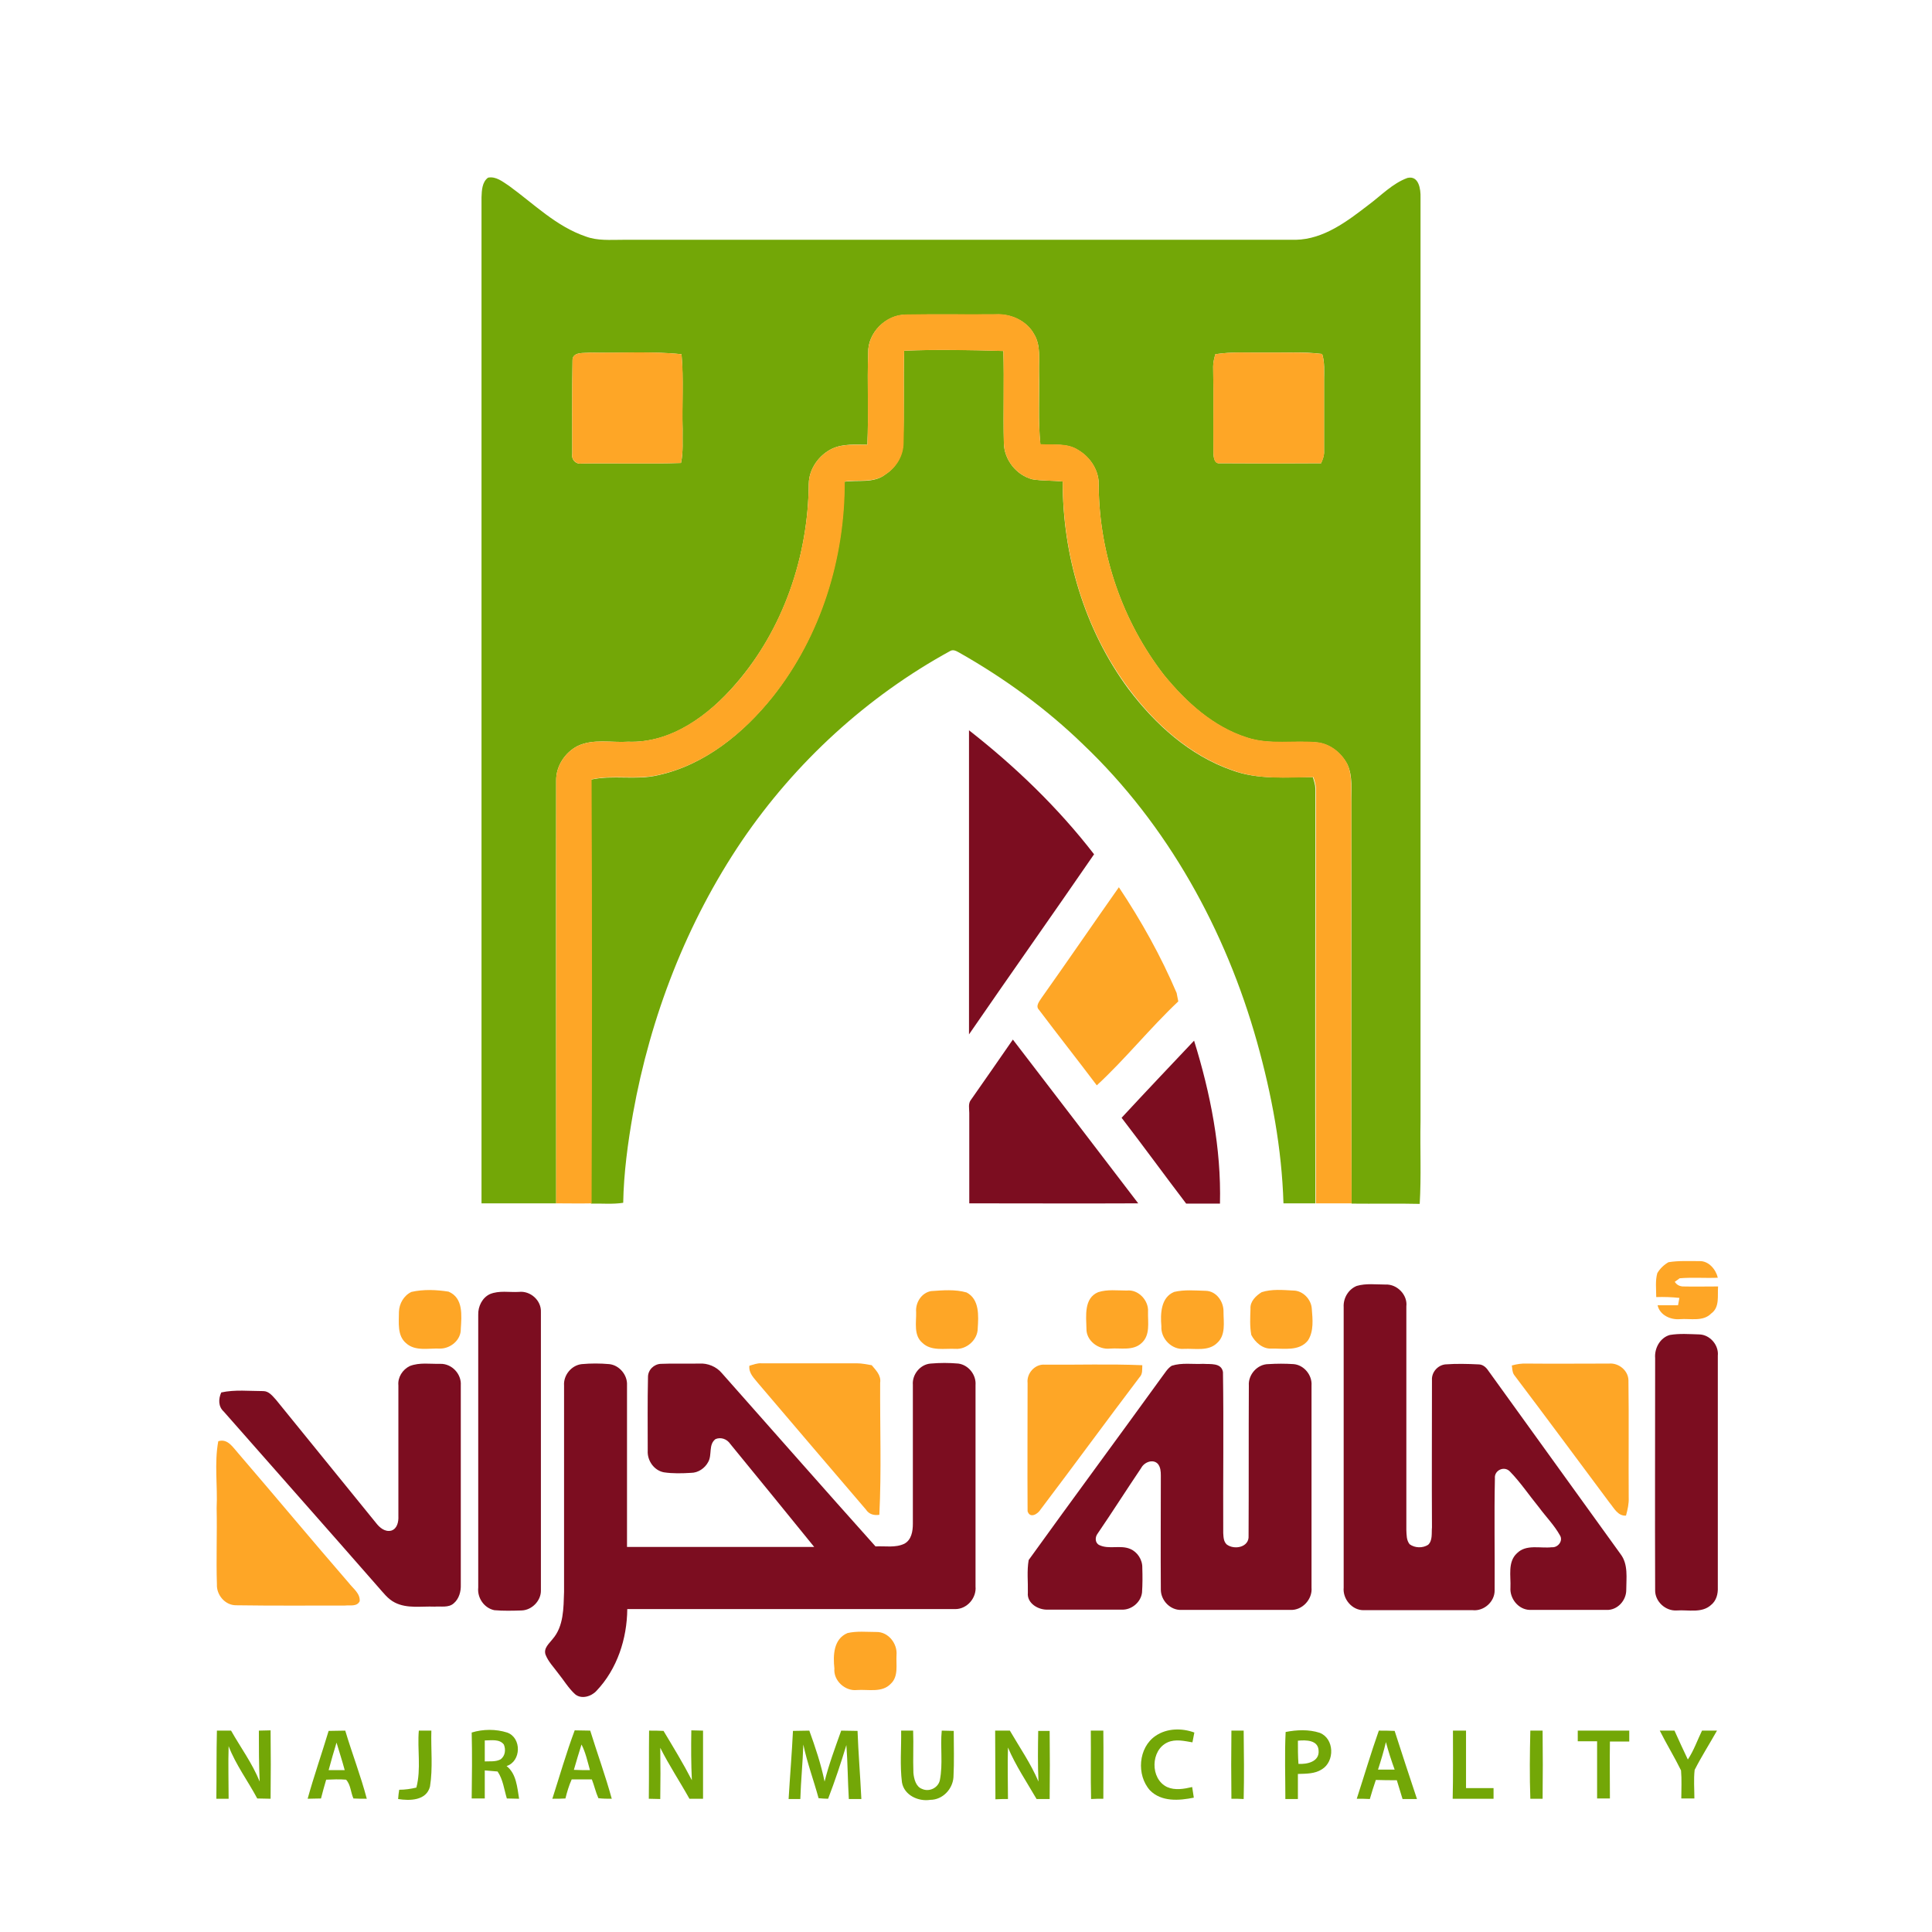 <svg xmlns="http://www.w3.org/2000/svg" xmlns:xlink="http://www.w3.org/1999/xlink" id="Layer_1" x="0px" y="0px" viewBox="0 0 709 709" style="enable-background:new 0 0 709 709;" xml:space="preserve"><style type="text/css">	.st0{fill:#73A707;}	.st1{fill:#FEA626;}	.st2{fill:#7C0D20;}</style><g>	<g>		<path class="st0" d="M179.1,65.2c2.9-0.6,5.4,1.5,7.7,3c9.1,6.6,17.3,14.9,28.2,18.6c4.3,1.6,8.9,1.2,13.5,1.2    c82.3,0,164.7,0,247,0c10.3-0.2,18.9-6.8,26.7-12.8c4.6-3.4,8.8-7.9,14.3-9.9c4.2-1,4.9,4.2,4.8,7.2c0,113,0,226,0,339    c-0.2,10.1,0.3,20.2-0.3,30.3c-8.3-0.2-16.7,0-25-0.1c-0.2-49,0-98.1-0.1-147.1c-0.1-4.7,0.6-9.6-1.4-14    c-2.1-4.1-6.2-7.5-10.9-8.1c-8.6-0.9-17.6,1-26-1.8c-12.4-3.9-22.3-13-30.4-22.9c-15.3-19.7-23.8-44.5-24-69.4    c0.3-5.4-2.9-10.5-7.5-13.2c-4.1-2.7-9.2-1.8-13.9-2.1c-0.9-8.8-0.3-17.7-0.5-26.6c-0.1-4.6,0.7-9.7-1.8-13.8    c-2.7-5-8.6-7.6-14.1-7.3c-11,0.1-22-0.1-33,0.1c-7.3,0-14,6.6-13.8,14c-0.4,11.2,0.2,22.5-0.3,33.7c-4.3,0-8.8-0.4-12.8,1.4    c-4.9,2.3-8.6,7.4-8.7,12.9c-0.2,26.6-9.3,53.4-26.8,73.5c-9.9,11.5-23.6,21.8-39.5,21.2c-6.2,0.4-12.8-1.2-18.6,1.6    c-4.6,2.4-7.9,7.4-7.8,12.7c-0.1,51.7,0,103.4,0,155.1c-9.1,0-18.3,0-27.4,0c0-123.1,0-246.2,0-369.2    C176.8,69.9,176.9,66.8,179.1,65.2z M210.1,132.5c-0.2,11.3-0.1,22.7-0.1,34c-0.4,2.1,1.3,4,3.5,3.6c12.1-0.2,24.3,0.2,36.4-0.2    c0.9-4.1,0.5-8.3,0.6-12.4c-0.3-9.2,0.4-18.3-0.4-27.5c-11.1-1.2-22.3-0.3-33.5-0.6C214.3,129.7,209.9,128.9,210.1,132.5z     M446,130c-0.4,1.5-0.8,3-0.8,4.5c0.2,10.7,0,21.3,0.1,32c0.1,1.4,0.4,3.7,2.2,3.5c12.4,0.1,24.9,0.1,37.3,0    c0.6-1.4,1.2-2.9,1.1-4.4c0-8.7,0-17.4,0-26.1c0-3.2,0.3-6.5-0.7-9.6c-6.9-0.9-13.8-0.4-20.7-0.5C458.4,129.5,452.1,129,446,130z"></path>	</g>	<path class="st0" d="M331.8,128.7c12.1-0.5,24.3-0.3,36.4,0.1c0.4,11.3-0.1,22.5,0.2,33.8c0.1,6.1,4.6,11.8,10.5,13.3   c3.7,0.6,7.4,0.4,11.1,0.8c-0.1,27,8,54.3,24.1,76.1c9.8,13,22.5,24.5,38.1,29.9c9.5,3.5,19.7,2.5,29.6,2.5   c0.4,1.4,0.9,2.8,0.9,4.2c0,50.7-0.1,101.5,0,152.2c-3.9,0-7.8,0-11.7,0c-0.6-20.1-4.3-39.9-9.7-59.2   c-11.5-41-32.8-79.7-63.8-109.2c-13.5-13.1-28.9-24.3-45.3-33.6c-1.1-0.6-2.3-1.4-3.5-0.7c-30.5,16.7-56.8,40.8-76.4,69.6   c-20.3,30-33.6,64.5-40,100.1c-1.9,10.8-3.4,21.8-3.6,32.8c-3.9,0.6-7.9,0.2-11.8,0.3c0.1-51.9,0.2-103.8,0-155.6   c8-1.8,16.4,0.3,24.5-1.6c17.1-3.7,31.4-15.4,42.1-28.8c17.6-22.2,26.4-50.7,26.3-78.9c5-0.8,10.8,0.7,15.1-2.7   c3.9-2.5,6.5-6.9,6.5-11.5C331.9,151.2,331.5,140,331.8,128.7z"></path>	<path class="st0" d="M153.7,635.1c1.5,0,3.1,0,4.6,0c-0.2,6.8,0.6,13.7-0.5,20.5c-1.3,5.2-7.4,5.3-11.7,4.6   c0.1-1.2,0.2-2.3,0.4-3.4c2.1,0,4.2-0.3,6.3-0.8C154.6,649.1,153.1,642,153.7,635.1z"></path>	<g>		<path class="st0" d="M173.1,635.8c4.2-1.3,8.9-1.3,13,0c5.4,1.9,5.2,10.6-0.2,12.3c3.6,2.8,3.9,7.8,4.6,12c-1.5,0-3-0.1-4.5-0.1    c-1-3.3-1.4-7-3.4-9.9c-1.6-0.1-3.1-0.3-4.7-0.4c0,3.4,0,6.8,0,10.3c-1.6,0-3.2,0-4.8,0C173.2,652,173.3,643.9,173.1,635.8z     M177.9,638.7c0,2.6,0,5.2,0,7.7c1.9-0.1,3.9,0.2,5.7-0.7c1.8-1.2,2.1-3.6,1.3-5.5C183.3,638.1,180.3,638.7,177.9,638.7z"></path>	</g>	<path class="st0" d="M253.7,635c1.4,0,2.8,0.1,4.3,0.1c0,8.3,0,16.7,0,25c-1.7,0-3.4,0-5,0c-3.5-6.3-7.5-12.3-10.7-18.7   c0.1,6.3,0.1,12.5,0,18.8c-1.4,0-2.8-0.1-4.2-0.1c0.1-8.3,0-16.6,0.1-25c1.8,0,3.6,0,5.3,0.1c3.6,6,7.2,11.9,10.4,18.1   C253.6,647.2,253.6,641.1,253.7,635z"></path>	<path class="st0" d="M291,635.2c2,0,4-0.1,6-0.1c2.2,6.1,4.3,12.3,5.6,18.7c1.6-6.4,3.9-12.5,6.1-18.7c2,0,4,0.1,6,0.1   c0.3,8.3,1,16.6,1.4,25c-1.5,0-3.1,0-4.6,0c-0.4-6.6-0.4-13.2-0.9-19.8c-2,6.6-4.2,13.2-6.7,19.7c-0.9,0-2.6-0.1-3.5-0.2   c-1.8-6.6-4.2-13-5.6-19.7c-0.2,6.7-0.9,13.3-1.1,20c-1.4,0-2.9,0-4.3,0C289.9,651.8,290.6,643.5,291,635.2z"></path>	<path class="st0" d="M330.7,635.1c1.5,0,2.9,0,4.4,0c0.2,5.2-0.1,10.3,0.1,15.5c0.2,2.2,0.9,5.1,3.2,5.9c2.6,1.2,5.9-0.4,6.5-3.2   c1.2-6,0.1-12.1,0.7-18.2c1.5,0,2.9,0.1,4.4,0.1c0,5.7,0.2,11.4-0.1,17c-0.3,4.4-4,8.3-8.5,8.3c-4.4,0.7-9.6-1.7-10.4-6.4   C330.2,647.8,330.8,641.4,330.7,635.1z"></path>	<path class="st0" d="M424.1,637c4.1-2.8,9.6-2.9,14.2-1.2c-0.2,1.2-0.5,2.4-0.7,3.6c-3-0.5-6.2-1.3-9.1,0   c-6.3,2.8-6.5,13.4-0.2,16.4c2.9,1.3,6.2,0.7,9.2,0c0.2,1.3,0.4,2.6,0.6,3.9c-5.4,1.1-11.9,1.6-16.1-2.7   C417,651.4,417.7,641.3,424.1,637z"></path>	<path class="st0" d="M533.2,635.1c1.6,0,3.2,0,4.8,0c0,7,0,14.1,0,21.1c3.4,0,6.7,0,10.1,0c0,1.3,0,2.6,0,3.9c-5,0-10,0-15,0   C533.3,651.8,533.2,643.4,533.2,635.1z"></path>	<path class="st0" d="M79.6,635.1c1.7,0,3.4,0,5.2,0c3.5,6.2,7.8,12,10.5,18.7c-0.3-6.2-0.3-12.5-0.3-18.7c1.4,0,2.9-0.1,4.3-0.1   c0.1,8.4,0.1,16.7,0,25.1c-1.6,0-3.3-0.1-4.9-0.1c-3.4-6.4-7.9-12.4-10.5-19.2c-0.2,6.4,0,12.8,0,19.3c-1.5,0-3,0-4.5,0   C79.5,651.8,79.4,643.4,79.6,635.1z"></path>	<g>		<path class="st0" d="M120.6,635.2c2,0,4-0.1,6.1-0.1c2.5,8.4,5.7,16.6,7.9,25c-1.6,0-3.3,0-4.9-0.1c-1-2.2-1-5.1-2.7-6.9    c-2.4-0.2-4.9-0.1-7.3,0c-0.7,2.3-1.3,4.6-1.9,6.9c-1.7,0-3.3,0.1-4.9,0.1C115.2,651.8,118.1,643.5,120.6,635.2z M120.6,649.6    c2,0,3.9,0,5.9,0c-0.9-3.4-2-6.7-3-10.1C122.5,642.8,121.5,646.2,120.6,649.6z"></path>	</g>	<g>		<path class="st0" d="M202.7,660.1c2.7-8.4,5.1-16.8,8.2-25.1c1.9,0,3.8,0.1,5.7,0.1c2.6,8.4,5.6,16.6,7.9,25c-1.6,0-3.2,0-4.9-0.2    c-1-2.2-1.5-4.6-2.4-6.9c-2.5,0-4.9,0-7.4,0c-1,2.2-1.7,4.6-2.3,7C206,660.1,204.4,660.1,202.7,660.1z M213.4,640.2    c-1,3.1-1.9,6.2-2.8,9.3c2,0.1,3.9,0.1,5.9,0.1C215.6,646.4,214.9,643.1,213.4,640.2z"></path>	</g>	<path class="st0" d="M365.2,635.1c1.8,0,3.6,0,5.4,0c3.6,6.2,7.7,12.1,10.5,18.7c-0.3-6.2-0.2-12.4-0.1-18.6c1,0,3.1,0,4.2,0   c0.1,8.3,0.1,16.7,0,25c-1.6,0-3.2,0-4.8,0c-3.6-6.2-7.7-12.3-10.5-18.9c-0.2,6.3,0,12.6,0,18.9c-1.5,0-3.1,0-4.6,0.1   C365.3,651.8,365.2,643.4,365.2,635.1z"></path>	<path class="st0" d="M400.3,635.1c1.5,0,3.1,0,4.6,0c0.1,8.3,0,16.7,0,25c-1.5,0-3,0-4.5,0.1C400.2,651.8,400.4,643.5,400.3,635.1z   "></path>	<path class="st0" d="M451.9,660.1c-0.1-8.3-0.1-16.7,0-25c1.5,0,3,0,4.5,0c0.1,8.4,0.2,16.7,0,25.1   C454.9,660.1,453.4,660.1,451.9,660.1z"></path>	<g>		<path class="st0" d="M471.8,635.6c4-0.8,8.5-1,12.5,0.3c5.4,2.1,5.6,10.5,0.8,13.4c-2.6,1.7-5.8,1.6-8.8,1.7c0,3.1,0,6.1,0,9.2    c-1.5,0-3,0-4.6,0C471.7,651.9,471.4,643.7,471.8,635.6z M476.3,638.8c0,2.8,0,5.7,0.2,8.5c3.2,0.2,7.7-0.8,7.4-4.8    C483.8,638.5,479.2,638.5,476.3,638.8z"></path>	</g>	<g>		<path class="st0" d="M497.9,660.1c2.7-8.3,5.2-16.8,8.1-25c1.9,0,3.8,0,5.8,0.1c2.7,8.3,5.4,16.7,8.2,25c-1.8,0-3.5,0-5.3,0    c-0.7-2.3-1.4-4.6-2.1-6.9c-2.6,0-5.1,0-7.7-0.1c-0.8,2.3-1.5,4.6-2.2,7C501.1,660.1,499.5,660.1,497.9,660.1z M505.7,649.4    c2,0,4.1,0,6.1,0c-1.2-3.3-2.3-6.7-3.2-10.1C507.8,642.7,506.8,646,505.7,649.4z"></path>	</g>	<path class="st0" d="M561.6,635.1c1.5,0,3,0,4.5,0c0.1,8.4,0.1,16.7,0,25c-1.5,0-3,0-4.5,0C561.3,651.8,561.4,643.5,561.6,635.1z"></path>	<path class="st0" d="M579,635.1c6.3,0,12.6,0,18.9,0c0,1,0,3,0,4c-2.4,0-4.7,0-7.1,0c-0.1,7,0,14,0,20.9c-1.6,0-3.1,0-4.7,0   c0-7,0-14,0-21c-2.4,0-4.8,0-7.1,0C579,638.1,579,636.1,579,635.1z"></path>	<path class="st0" d="M609.1,635.1c1.8,0,3.6,0,5.4,0c1.6,3.5,3.2,7.1,4.9,10.6c2.2-3.3,3.5-7.1,5.2-10.6c1.8,0,3.6,0,5.5,0   c-2.7,4.8-5.7,9.5-8.2,14.4c-0.4,3.5-0.1,7-0.1,10.5c-1.6,0-3.2,0-4.8,0c0-3.4,0.2-6.9-0.1-10.3   C614.5,644.8,611.6,640.1,609.1,635.1z"></path></g><g>	<path class="st1" d="M318.6,129.4c-0.1-7.4,6.5-14,13.8-14c11-0.2,22,0,33-0.1c5.5-0.3,11.4,2.3,14.1,7.3c2.5,4.2,1.7,9.2,1.8,13.8   c0.1,8.9-0.4,17.8,0.5,26.6c4.6,0.3,9.8-0.6,13.9,2.1c4.6,2.7,7.8,7.8,7.5,13.2c0.2,24.9,8.7,49.7,24,69.4   c8.1,9.9,18,18.9,30.4,22.9c8.4,2.8,17.4,0.9,26,1.8c4.7,0.6,8.8,3.9,10.9,8.1c1.9,4.4,1.2,9.4,1.4,14c0,49-0.1,98.1,0.1,147.1   c-4.4,0-8.8,0-13.1,0c-0.1-50.7,0-101.5,0-152.2c0-1.5-0.5-2.9-0.9-4.2c-9.9,0.1-20.1,1-29.6-2.5c-15.6-5.4-28.4-16.9-38.1-29.9   C398,231,390,203.7,390,176.7c-3.7-0.4-7.4-0.2-11.1-0.8c-5.9-1.5-10.4-7.2-10.5-13.3c-0.3-11.3,0.1-22.6-0.2-33.8   c-12.1-0.3-24.3-0.6-36.4-0.1c-0.3,11.3,0.1,22.5-0.2,33.8c0,4.7-2.6,9-6.5,11.5c-4.3,3.4-10.1,1.9-15.1,2.7   c0.1,28.2-8.7,56.7-26.3,78.9c-10.7,13.4-25,25.1-42.1,28.8c-8.1,1.9-16.4-0.2-24.5,1.6c0.2,51.9,0.2,103.8,0,155.6   c-4.3,0.1-8.6,0-13,0c0-51.7,0-103.4,0-155.1c-0.1-5.3,3.2-10.3,7.8-12.7c5.8-2.8,12.4-1.2,18.6-1.6c15.9,0.5,29.6-9.8,39.5-21.2   c17.5-20.2,26.6-47,26.8-73.5c0.1-5.5,3.8-10.6,8.7-12.9c4-1.8,8.5-1.3,12.8-1.4C318.8,151.9,318.2,140.7,318.6,129.4z"></path>	<path class="st1" d="M210.1,132.5c-0.2-3.6,4.2-2.8,6.5-3.1c11.2,0.2,22.4-0.6,33.5,0.6c0.9,9.1,0.2,18.3,0.4,27.5   c-0.1,4.1,0.3,8.3-0.6,12.4c-12.1,0.4-24.3,0-36.4,0.2c-2.1,0.4-3.9-1.5-3.5-3.6C210,155.1,209.9,143.8,210.1,132.5z"></path>	<path class="st1" d="M446,130c6.1-1,12.4-0.5,18.5-0.6c6.9,0.1,13.8-0.3,20.7,0.5c1,3.1,0.6,6.4,0.7,9.6c0,8.7,0,17.4,0,26.1   c0.1,1.6-0.4,3-1.1,4.4c-12.4,0.1-24.9,0.1-37.3,0c-1.9,0.2-2.1-2.1-2.2-3.5c-0.1-10.7,0.1-21.3-0.1-32   C445.2,132.9,445.6,131.4,446,130z"></path>	<path class="st1" d="M382.3,366.1c9.5-13.4,18.8-27,28.3-40.5c8.2,12.3,15.4,25.2,21.2,38.8c0.1,0.8,0.5,2.3,0.6,3.1   c-10.4,9.8-19.4,21.1-29.9,30.8c-7-9.3-14.2-18.4-21.2-27.7C379.9,369.2,381.4,367.5,382.3,366.1z"></path>	<path class="st1" d="M612.3,463.2c3.7-0.6,7.6-0.4,11.4-0.4c3.4-0.1,6,3.1,6.7,6.1c-4.7,0.2-9.4-0.2-14,0.2c-0.4,0.3-1.4,1-1.8,1.3   c0.7,1.1,1.7,1.6,2.9,1.7c4.3,0.1,8.7,0,13,0c-0.3,3.3,0.7,7.6-2.5,9.9c-3,3.1-7.7,1.8-11.5,2.1c-3.5,0.3-7.4-1.5-8.2-5.1   c2.5,0,5,0,7.5,0c0.1-0.7,0.4-2,0.5-2.7c-2.8-0.3-5.7-0.4-8.5-0.3c0-2.9-0.4-6,0.4-8.8C609.2,465.5,610.7,464.1,612.3,463.2z"></path>	<path class="st1" d="M151,474.1c4.4-1,9.2-0.8,13.6-0.1c5.5,2.3,4.8,8.8,4.5,13.7c0.1,4-3.7,7.2-7.6,7.2c-4.2-0.2-9.1,1.1-12.5-2   c-3.3-2.8-2.6-7.6-2.6-11.5C146.5,478.4,148.2,475.4,151,474.1z"></path>	<path class="st1" d="M341.7,473.8c4.3-0.3,8.8-0.7,13,0.5c4.8,2.5,4.4,8.6,4.1,13.2c0,4.2-4.1,7.8-8.2,7.5c-4-0.2-8.9,0.9-12.1-2.2   c-3.3-2.8-2.2-7.5-2.3-11.3C335.9,478,338.2,474.4,341.7,473.8z"></path>	<path class="st1" d="M403,474.2c3.4-1.1,7-0.6,10.5-0.6c4.3-0.5,8.1,3.7,7.8,7.8c-0.1,3.9,0.9,8.6-2.4,11.5   c-3.1,2.9-7.7,1.7-11.5,2c-4.3,0.5-8.8-2.9-8.7-7.3C398.6,483,397.7,476.4,403,474.2z"></path>	<path class="st1" d="M430.9,474.1c3.8-0.9,7.8-0.5,11.6-0.4c3.9,0.1,6.6,4,6.5,7.7c0,3.8,0.9,8.5-2.3,11.4c-3.2,3.2-8.1,2-12.2,2.2   c-4.5,0.4-8.6-3.8-8.3-8.3C425.8,482.1,426,476.1,430.9,474.1z"></path>	<path class="st1" d="M463,474.2c3.7-1.2,7.8-0.8,11.6-0.6c3.5,0,6.6,3.2,6.8,6.7c0.3,3.8,0.8,8.2-1.4,11.6c-3.2,4.1-8.9,2.9-13.4,3   c-3.2,0.2-6-2.3-7.4-5c-0.6-3.2-0.4-6.4-0.3-9.6C458.7,477.6,460.9,475.5,463,474.2z"></path>	<path class="st1" d="M275,501.2c1.4-0.4,2.9-1,4.4-0.9c11.7,0,23.4,0,35,0c1.9,0,3.7,0.4,5.5,0.7c1.5,1.8,3.5,3.7,3.1,6.4   c-0.1,16.2,0.5,32.4-0.3,48.5c-2,0.3-3.8-0.2-4.9-1.9c-13.2-15.4-26.4-30.9-39.6-46.4C276.8,505.8,274.7,504,275,501.2z"></path>	<path class="st1" d="M377.1,507.5c-0.4-3.5,2.7-7,6.3-6.7c11.9,0.1,23.9-0.3,35.8,0.2c-0.1,1.5,0.2,3.2-1,4.4   c-12.2,16.1-24.1,32.4-36.3,48.5c-1,1.7-3.9,3.5-4.8,0.7C377,538.9,377.1,523.2,377.1,507.5z"></path>	<path class="st1" d="M554.8,501.1c1.8-0.5,3.7-0.8,5.6-0.7c10,0.1,20,0,30.1,0c3.5-0.3,7,2.5,7.1,6.1c0.2,14.4,0,28.7,0.1,43.1   c0.1,2.2-0.4,4.4-1,6.6c-3,0.2-4.4-2.8-6-4.7c-11.7-15.7-23.3-31.4-35.1-47C554.9,503.4,555,502.1,554.8,501.1z"></path>	<path class="st1" d="M80.1,528.9c3.5-1.1,5.4,2.3,7.4,4.5c13.6,15.8,26.9,31.8,40.5,47.5c1.6,2.1,4.2,3.8,4,6.7   c-1,2.1-3.6,1.4-5.4,1.6c-13.3,0-26.7,0.1-40-0.1c-4,0-7.2-3.8-7-7.7c-0.3-9.3,0.1-18.7-0.1-28C79.9,545.3,78.6,537,80.1,528.9z"></path>	<path class="st1" d="M311,599.3c3.4-0.8,7.1-0.4,10.6-0.4c4.4-0.1,7.8,4.3,7.4,8.5c-0.2,3.5,0.8,7.8-2.1,10.5   c-3.2,3.4-8.3,2-12.4,2.3c-4.3,0.5-8.7-3.4-8.3-7.9C305.7,607.6,305.8,601.5,311,599.3z"></path></g><g>	<path class="st2" d="M355.6,268c17,13.3,32.7,28.4,45.9,45.5c-15.2,22.1-30.7,44-45.9,66.1C355.6,342.4,355.6,305.2,355.6,268z"></path>	<path class="st2" d="M356.4,403.5c5.1-7.3,10.2-14.6,15.3-22c15.3,20,30.7,40,46,60.1c-20.7,0.1-41.3,0-62,0c0-11.1,0-22.1,0-33.2   C355.7,406.8,355.2,404.9,356.4,403.5z"></path>	<path class="st2" d="M411.6,410.2c8.8-9.5,17.7-18.9,26.6-28.3c6,19.3,10,39.5,9.5,59.8c-4.1,0-8.3,0-12.4,0   C427.3,431.2,419.6,420.6,411.6,410.2z"></path>	<path class="st2" d="M497.9,471.9c3.4-1,7.1-0.5,10.6-0.5c4.2-0.2,8.1,3.8,7.6,8c0,27.4,0,54.7,0,82.1c0.1,1.8,0,3.7,1.2,5.2   c1.9,1.4,4.8,1.5,6.8,0.2c1.7-1.6,1.2-4.3,1.4-6.4c-0.1-18,0-36,0-54c-0.2-2.9,2.1-5.5,4.9-5.8c4.1-0.3,8.1-0.2,12.2,0   c1.5,0,2.7,1,3.5,2.2c16.2,22.5,32.4,44.9,48.6,67.4c2.9,3.8,2.1,8.8,2.1,13.2c0,3.9-3.3,7.5-7.3,7.3c-9.4,0-18.7,0-28.1,0   c-4.2-0.1-7.4-4.2-7.1-8.2c0.2-4.2-1.1-9.4,2.4-12.6c3.4-3.4,8.5-1.7,12.8-2.2c2.2,0.2,4.2-2.3,3-4.3c-2.1-3.8-5.2-6.9-7.7-10.3   c-3.6-4.4-6.8-9.2-10.7-13.2c-2.1-2.2-5.8-0.4-5.5,2.5c-0.3,13.7,0,27.5-0.1,41.2c0,4.1-3.9,7.6-8,7.2c-13.3,0-26.7,0-40,0   c-4.3,0.1-7.8-4.1-7.4-8.3c0-34.3,0-68.6,0-102.9C492.9,476.3,494.9,473.1,497.9,471.9z"></path>	<path class="st2" d="M179.8,474.9c3.4-1.4,7.1-0.6,10.6-0.8c4.2-0.5,8.3,3.1,8.1,7.4c0,34,0,68.1,0,102.1c0.1,3.8-3.3,7.3-7.1,7.4   c-3.3,0.1-6.7,0.2-10-0.1c-3.8-0.8-6.3-4.6-5.9-8.3c0-33.4,0-66.7,0-100.1C175.4,479.4,177,476.2,179.8,474.9z"></path>	<path class="st2" d="M612.8,489.9c3.6-0.6,7.2-0.3,10.8-0.2c3.9,0.1,7.2,3.9,6.8,7.8c0,28.3,0,56.7,0,85c0.1,2.4-0.5,4.9-2.5,6.5   c-3.4,3.1-8.4,1.7-12.5,2c-4.2,0.3-8.1-3.3-8-7.5c-0.1-28.4,0-56.7,0-85.1C607.1,494.8,609.2,490.9,612.8,489.9z"></path>	<path class="st2" d="M150.4,501.3c3.6-1.4,7.5-0.7,11.2-0.8c4.2-0.1,7.8,3.7,7.5,7.9c0,24.4,0,48.7,0,73.1c0.1,2.5-0.6,5.2-2.6,6.9   c-1.9,1.7-4.7,1-7,1.2c-4.9-0.2-10.1,0.8-14.6-1.5c-2.6-1.3-4.3-3.7-6.2-5.8c-18.8-21.5-37.8-42.9-56.6-64.3c-2-1.8-2-4.6-0.9-7   c5-1.1,10.3-0.5,15.4-0.5c2.1,0,3.4,1.8,4.7,3.2c12.2,15.1,24.5,30.1,36.7,45.2c1.3,1.7,3.3,3.4,5.6,2.8c2.2-0.7,2.7-3.3,2.6-5.3   c0-16,0-32,0-48C145.9,505.5,147.7,502.6,150.4,501.3z"></path>	<path class="st2" d="M207,508.5c-0.3-3.8,2.7-7.5,6.5-7.9c3.3-0.3,6.7-0.3,10.1,0c3.7,0.4,6.7,4,6.5,7.7c0,19.8,0,39.6,0,59.4   c22.9,0,45.8,0,68.7,0c-10.2-12.6-20.5-25.2-30.8-37.8c-1.2-1.8-3.4-2.6-5.4-1.8c-2.7,2-1.2,5.8-2.7,8.4c-1.2,2.3-3.7,4-6.3,4   c-3.3,0.2-6.7,0.3-10-0.2c-3.6-0.7-6.1-4.3-5.9-7.9c0-9-0.1-18.1,0.1-27.1c0-2.6,2.2-4.7,4.7-4.8c4.7-0.2,9.4,0,14.1-0.1   c3.1-0.2,6.3,1.1,8.3,3.5c18.8,21.2,37.5,42.5,56.4,63.6c3.5-0.2,7.3,0.6,10.6-1c2.6-1.4,3.1-4.6,3.1-7.3c0-17,0-34,0-51   c-0.3-3.8,2.7-7.5,6.5-7.8c3.4-0.3,6.8-0.3,10.2,0c3.7,0.5,6.6,4.1,6.3,7.9c0,24.6,0,49.3,0,73.9c0.4,4.2-3.1,8.3-7.4,8.3   c-40.1,0-80.3,0-120.4,0c-0.1,10.9-3.7,22-11.3,30c-1.9,2.1-5.6,3.2-7.9,1.2c-2.4-2.2-4.1-5.1-6.2-7.7c-1.6-2.2-3.6-4.2-4.6-6.8   c-0.8-2.4,1.4-4.1,2.6-5.7c4.1-4.7,4-11.4,4.2-17.3C207,559.2,207,533.9,207,508.5z"></path>	<path class="st2" d="M430,501.2c3.7-1.2,7.7-0.5,11.5-0.7c2.6,0.2,6.7-0.5,7.3,3c0.3,19.7,0,39.4,0.1,59.1c0.1,1.5,0.1,3.1,1.3,4.2   c2.8,2.1,8.3,1,8-3.2c0.1-18.4,0-36.7,0.1-55.1c-0.3-4,3.1-7.9,7.2-7.9c3.1-0.2,6.1-0.2,9.2,0c3.8,0.3,6.9,4,6.6,7.9   c0,24.7,0,49.4,0,74.1c0.4,4.3-3.4,8.4-7.7,8.2c-13.3,0-26.7,0-40,0c-4,0.2-7.5-3.3-7.6-7.3c-0.1-14,0-28,0-42   c0-1.5-0.1-3.1-1.1-4.3c-1.8-1.9-5-0.6-6.1,1.5c-5.4,8-10.6,16.2-16,24.1c-1,1.3-1,3.4,0.6,4.2c3.5,1.7,7.7-0.1,11.3,1.4   c2.7,1.1,4.6,4,4.5,7c0.1,3,0.1,6-0.1,9c-0.4,3.6-3.9,6.5-7.5,6.3c-9,0-18,0-27,0c-3.5,0.2-7.8-2.3-7.4-6.2c0.1-4-0.4-8,0.3-12   c16.2-22.5,32.7-44.8,48.9-67.2C427.5,503.9,428.4,502.2,430,501.2z"></path></g></svg>